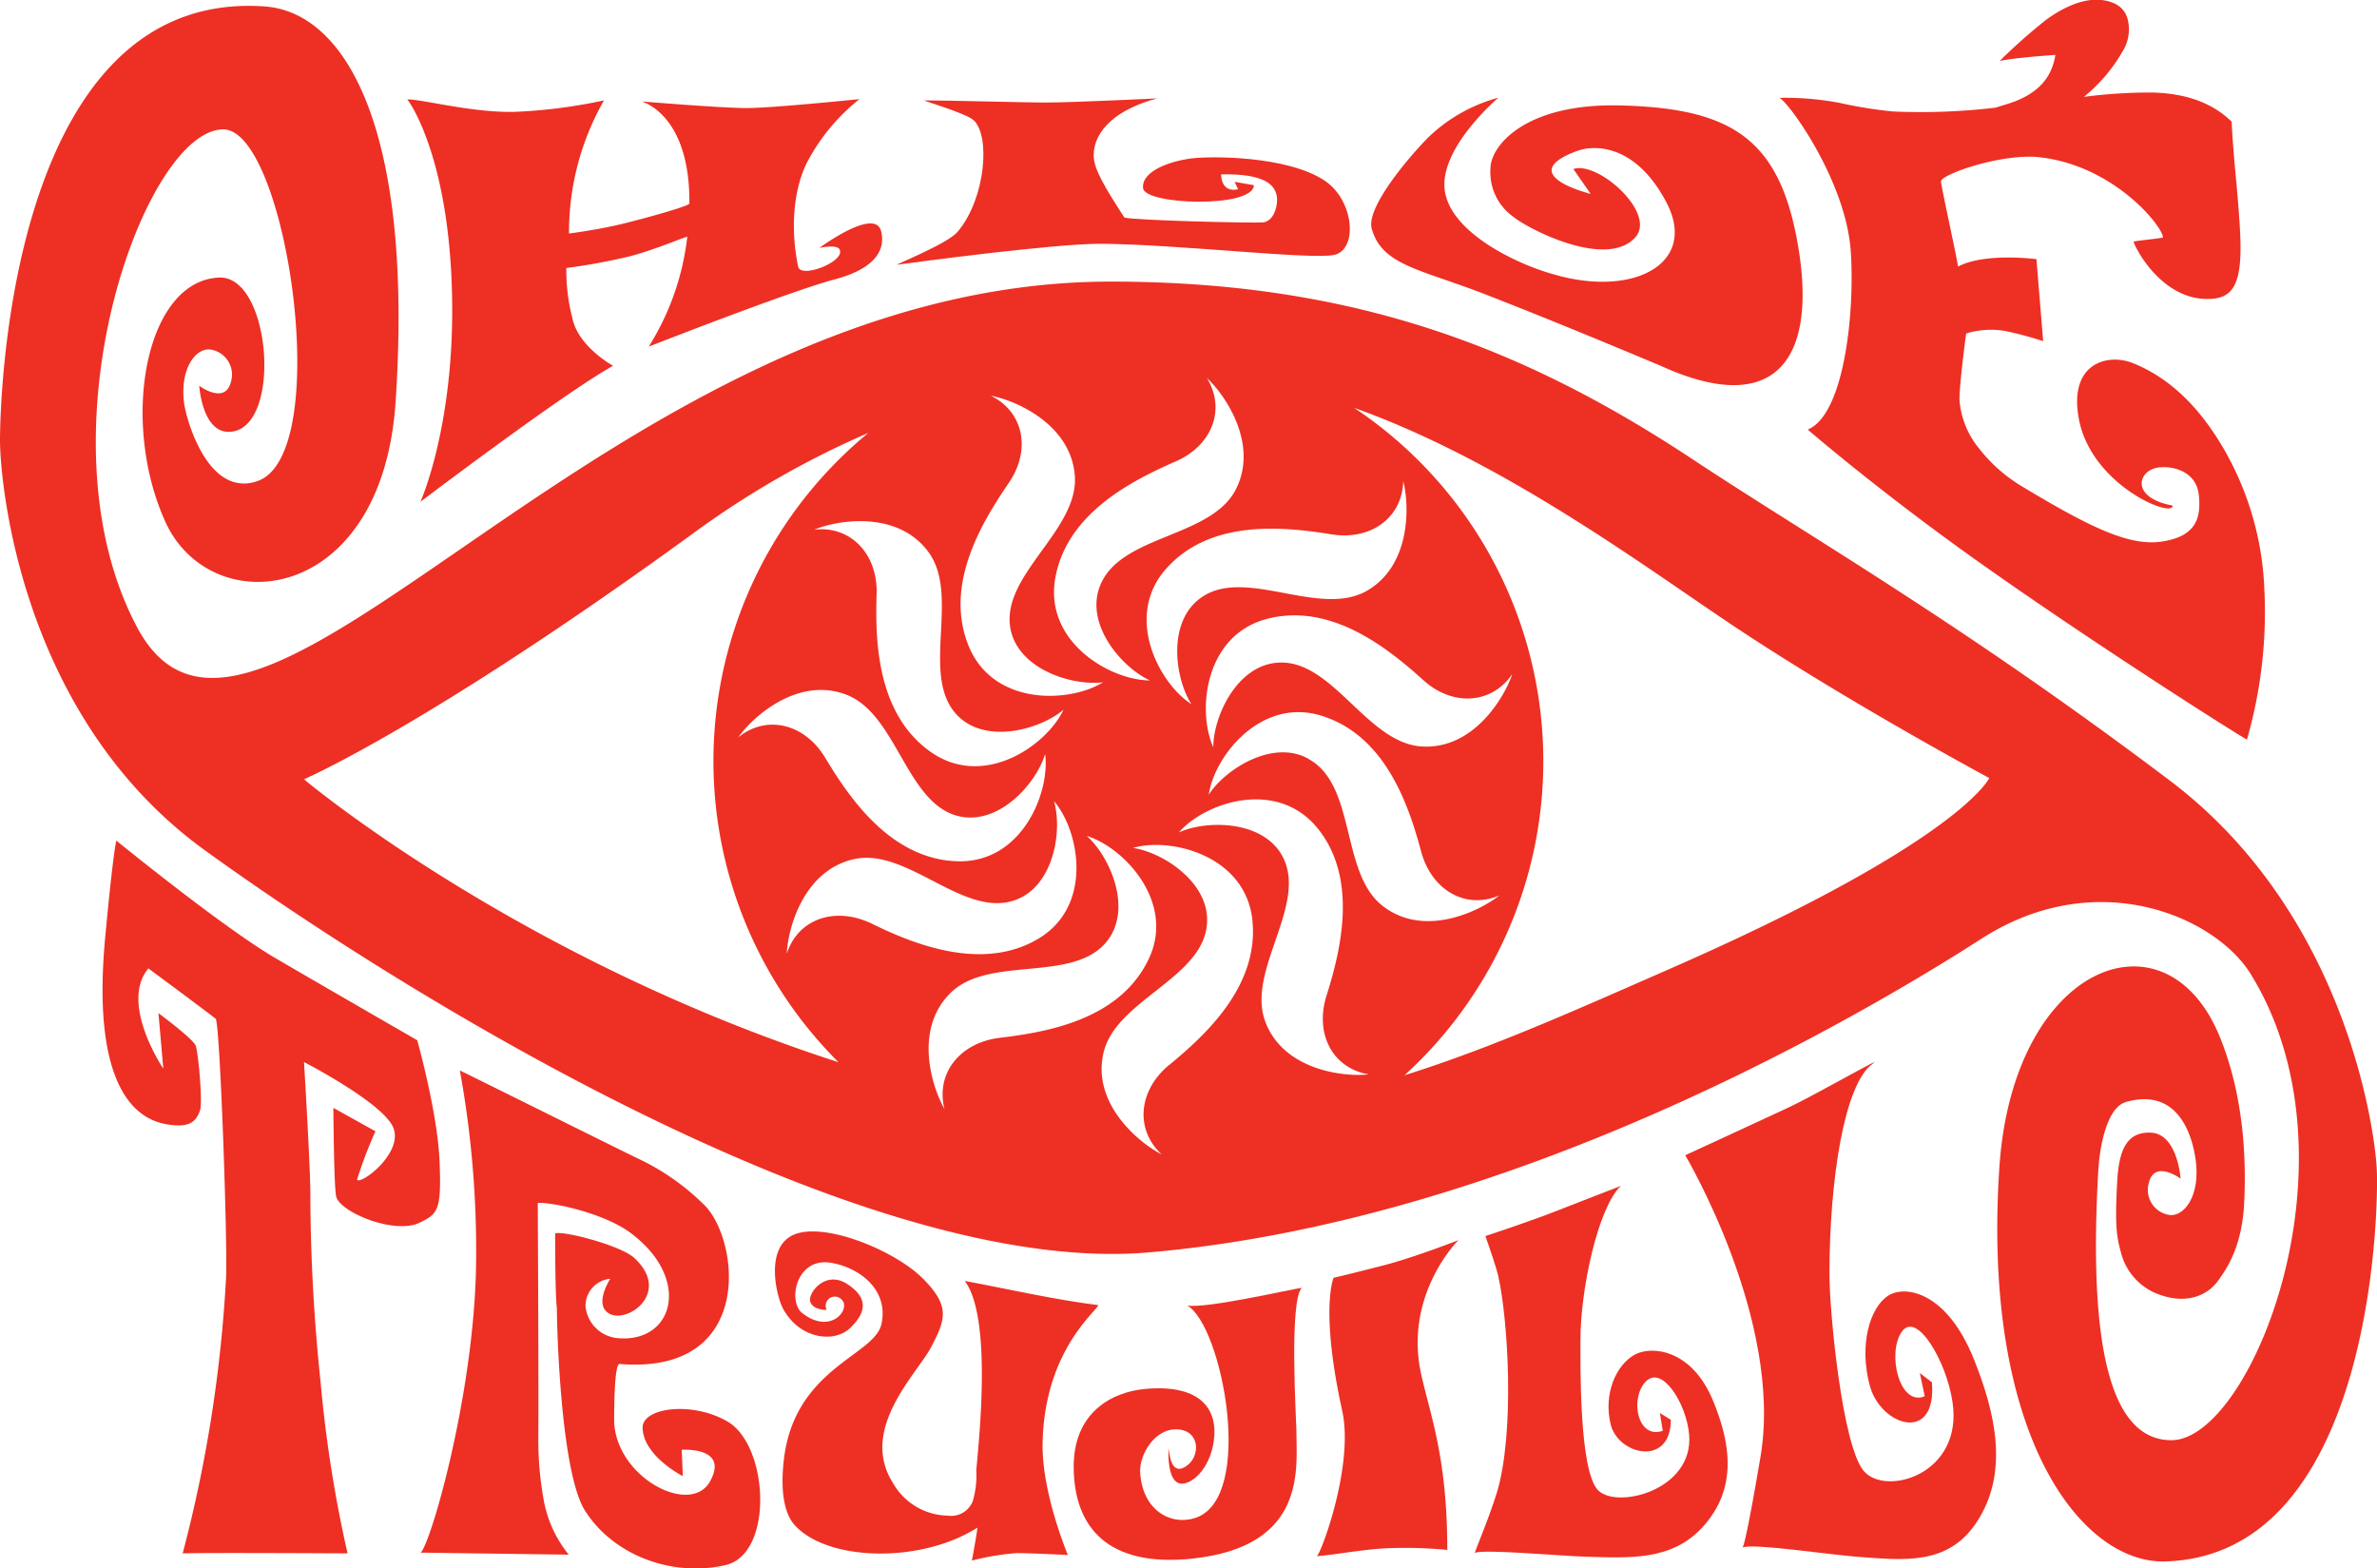 <svg xmlns="http://www.w3.org/2000/svg" viewBox="0 0 318.77 210.31"><defs><style>.cls-1{fill:#ee2f24;}</style></defs><g id="Layer_2" data-name="Layer 2"><g id="Ebene_1" data-name="Ebene 1"><path class="cls-1" d="M147.27,175c-5.56-.66-12.36-2.21-17.89-3.23,4,5.29,1.55,24.15,1.55,25.54a12,12,0,0,1-.48,4,3.11,3.11,0,0,1-3.34,1.93,8.63,8.63,0,0,1-7.36-4.38c-4.58-7.23,3.23-14.64,5.11-18.2,2-3.79,2.53-5.51-1-9.12s-12.2-7.3-16.67-6.22c-4.88,1.19-3.1,8.47-2.17,10.18,2.22,4.08,6.87,4.63,9,2.57s2.51-4-.42-5.9-5.33,1.28-4.93,2.41,2.19,1.07,2.19,1.07a1.23,1.23,0,0,1,2-1.39c1.34,1.22-1.42,4.83-5.27,1.82-2-1.57-.82-7.51,3.83-6.75,3.79.62,7.82,3.6,6.78,8.25-.94,4.23-11.7,5.87-13.09,18.25-.45,3.94,0,7.12,1.5,8.72,4.44,4.84,16.92,5.11,24.46.3,0,.5-.73,4.41-.73,4.41a35.65,35.65,0,0,1,6-1c1.9,0,6.87.26,6.87.26s-3.55-8.39-3.39-15.08C140.1,180.87,147.27,175.71,147.27,175Z"></path><path class="cls-1" d="M159.21,175.06c4.73,2.68,9.16,25.9,1.07,28.49-3.46,1.1-7.13-1.21-7.38-6.16-.11-2.3,1.94-5.88,5-5.72s3.12,3.62,1.2,4.92c-2.25,1.53-2.27-2.19-2.41-2.37,0,.75-.14,4.46,1.62,4.72,1.4.21,3.9-1.83,4.46-5.67.65-4.5-2-7.75-9.42-7-4,.43-9.51,2.94-9.36,10.74s4.56,13.16,15.86,12c15.57-1.65,14-12.22,14-17.32,0-1.12-1-17.24.73-19C173.35,172.83,161.73,175.52,159.21,175.06Z"></path><path class="cls-1" d="M185.73,169.63c-3.84,1-6.89,1.72-6.89,1.72S177,175.54,180,189.19c1.61,7.35-2.92,19.36-3.42,19.49,2.61-.21,6.23-.93,9.51-1.07a57.75,57.75,0,0,1,8,.23c0-12.36-2.27-18-3.51-23.6-2.34-10.69,5-17.94,5-17.94S189.82,168.56,185.73,169.63Z"></path><path class="cls-1" d="M44.71,148.56s.06,10.61.38,11.9c.5,2.07,7.84,5.18,11.27,3.46,2.37-1.2,2.85-1.61,2.59-8.16s-3-16.27-3-16.27-11.94-6.88-19-11-21.35-15.77-21.35-15.77-.42,1.42-1.51,13.18c-2,21.79,5.42,24.36,8.22,24.85s3.94-.1,4.52-1.88c.37-1.1-.24-7.71-.58-8.64s-5-4.37-5-4.37l.65,7.44s-5.92-8.75-2-13.44c0,0,8,5.92,9.05,6.77.59,1.68,1.56,29.42,1.37,34.64A183.57,183.57,0,0,1,24.5,208.3c2.89-.11,22.11,0,22.11,0A173.08,173.08,0,0,1,43,185.41a247,247,0,0,1-1.38-24.79c.06-3.3-.85-18.2-.85-18.2s9.72,5,11.76,8.37-3.87,8-4.66,7.44a58.2,58.2,0,0,1,2.48-6.53Z"></path><path class="cls-1" d="M97.5,190.58c-4.82-2.74-11.37-1.78-11.32.87.07,3.8,5.39,6.49,5.39,6.49l-.15-3.53s6.42-.46,3.79,4.25-12.72-.6-12.85-8.19c0-2.7.09-7.63.74-7.57,18.38,1.52,16.08-17.07,11.15-21.51a31.79,31.79,0,0,0-8.12-5.76c-2-.93-24.41-12.1-24.46-12.08a134.18,134.18,0,0,1,2.15,27.23c-.52,17.24-6.13,36.35-7.41,37.42l19.86.27A16.23,16.23,0,0,1,73,201.6a45.16,45.16,0,0,1-.81-8.77c.06-5.06-.07-31.53-.07-31.53,2-.09,8.89,1.36,12.5,4.07,8.16,6.12,5.72,14.71-1.73,14.07a4.74,4.74,0,0,1-4.36-4.19,3.62,3.62,0,0,1,3.31-3.77s-1.65,2.55-.82,4c1.75,3,9.64-1.71,4-6.83C83.2,167,75.54,165,74.45,165.4c0,1.23,0,8.23.23,10,0,2.48.49,22,3.78,27.19,4,6.23,12,8.88,18.88,7.27C103.79,208.32,103.12,193.77,97.5,190.58Z"></path><path class="cls-1" d="M56.38,67.29S75.59,52.72,82.22,49.05c0,0-4.71-2.56-5.47-6.43a25.4,25.4,0,0,1-.8-6.68,83.77,83.77,0,0,0,8.4-1.54c3.61-.95,7.17-2.52,7.82-2.66A35.08,35.08,0,0,1,87,46.48s19-7.45,24.88-9,6.84-4.25,6.28-6.48c-.82-3.28-8.28,2.25-8.28,2.25s3.19-.77,2.75.75-5.28,3.23-5.59,1.76c-.92-4.36-.86-9.7,1.11-13.82a26.52,26.52,0,0,1,7.11-8.65s-11.64,1.2-15.11,1.2-14.12-.89-14.12-.89,6.53,1.66,6.42,13.69c0,.29-4.51,1.6-8.54,2.62-3.69.92-7.24,1.34-7.6,1.41A35.61,35.61,0,0,1,81,13.46,69.91,69.91,0,0,1,69,15c-5.73.13-12.49-1.72-14.38-1.67.72.88,5.59,8.48,6,26.08S56.38,67.29,56.38,67.29Z"></path><path class="cls-1" d="M120.28,35.5c2-.27,21.16-2.86,27.46-2.81,10.26.08,27.87,2.14,31.13,1.5s2.76-7.26-1.16-9.92c-5-3.41-15.5-3.38-18.16-3s-6.46,1.66-6.26,3.95,14.83,2.72,14.86-.39c-.86-.16-1.73-.31-2.59-.45l.48,1c-2.32.5-2.27-1.87-2.28-2,5.67-.11,7.43,1.29,7.51,3.35,0,1.22-.53,2.9-1.86,3.09-.89.12-17-.24-18.63-.65-2.63-4.1-4.12-6.5-4.11-8.35,0-3.28,3.05-6.19,8.48-7.61.6-.07-10.55.53-15,.54-2.33,0-13.79-.3-16.17-.29-.42,0,5.52,1.69,6.59,2.66,2.27,2.08,1.61,10.46-2.12,14.93C127.16,32.64,120.29,35.38,120.28,35.5Z"></path><path class="cls-1" d="M199.62,39.64c7.69,3,14.95,6,23.18,9.45C238,56,243.58,48.26,241.22,33.51s-8.75-19-23.91-19.37c-12.68-.33-17.43,5.37-17.43,8.47a7.31,7.31,0,0,0,3,6.41c2,1.67,12.48,7.08,16.39,2.85,3-3.25-5-10.34-8.27-9.2L213.32,26s-10.47-2.57-1.79-5.77c1.85-.69,7.59-1.31,11.92,6.86s-4.27,12.86-15.09,9.7c-5-1.37-14.54-5.87-14.66-11.93-.11-5.53,7.24-11.76,7.24-11.76a21.72,21.72,0,0,0-8.78,4.75c-1.47,1.24-9.12,9.62-8.2,12.83C185.38,35.67,190.51,36.05,199.62,39.64Z"></path><path class="cls-1" d="M248.21,33.85c.54,8.59-1,21.82-5.78,23.75,0,0,9.43,8.19,23.1,17.88,15.35,10.88,35.14,23.43,35.8,23.69a61.92,61.92,0,0,0,2.34-20A40.73,40.73,0,0,0,298.11,60c-3.48-5.9-7.52-9.49-12.11-11.32-3.35-1.33-8.68,0-7.19,7.61,1.73,8.82,12.6,13.25,12.56,11.51-5.8-1.09-4.66-4.79-1.86-5.12,2-.23,5.05.57,5.37,3.74s-.47,5.49-4.89,6.19-9.75-1.93-18.75-7.34a20.94,20.94,0,0,1-5.85-5.15,11.7,11.7,0,0,1-2.6-6.33c-.11-1.37.68-7.58.88-9.07A11.31,11.31,0,0,1,269,44.4,48,48,0,0,1,274,45.75l-.9-11s-6.95-.91-10.52,1c-.07-.85-2.22-10.57-2.29-11.42.09-1,8.37-3.85,13.36-3.23,10,1.19,16.43,9.35,16.42,10.75-.88.19-3.06.37-3.94.54.18.86,3.74,7.74,9.92,7.7,3.3,0,4.64-1.75,4.39-8.32-.07-1.75-.26-4.36-.58-7.8s-.52-6-.58-7.65c-2.61-2.55-6.11-3.77-10.5-3.91a68,68,0,0,0-9.32.58,21.65,21.65,0,0,0,5.13-6,5.58,5.58,0,0,0,.77-4.3C285,1.15,283.83.23,281.81,0s-4.52.59-7.29,2.56a75.87,75.87,0,0,0-6.36,5.62c1.71-.42,7.48-.82,7.48-.82-.47,3-2.26,5.26-6.33,6.55l-1.72.53a85.18,85.18,0,0,1-13.72.51,60,60,0,0,1-7.2-1.16,39.4,39.4,0,0,0-8.07-.67C239.63,13.36,247.61,24.19,248.21,33.85Z"></path><path class="cls-1" d="M318.75,157c-.17-4.74-3.84-34.29-27.8-52.36-27.82-21-47.87-32.41-64-43.08-22.57-14.92-45.48-23.8-78-23.8-67.62,0-114.87,75.7-130.53,46.41-13.68-25.59.83-66.7,11.49-66.82,8.48-.11,15,43.55,4.62,47.16-6.67,2.32-9.62-8.42-9.86-10.59-.52-4.62,1.61-7.22,3.47-7.06a3.39,3.39,0,0,1,2.82,4.37c-.77,3.08-4.24.51-4.24.51s.39,6.25,4,6.17c7.22-.17,5.7-21-1.35-20.69-9.86.44-13.31,19.17-7.22,32.7s29.07,11.38,30.9-16c2.41-36-6.42-52.29-17.6-53.06C1.08-1.5,0,54.23,0,59.07S2.38,95.85,27.45,114s87.36,57.32,126.61,53.94c49.25-4.25,96.19-32.13,111.68-42.07s31.35-2.93,36.09,4.74c15.25,24.68.11,62.38-10.56,62.51-8.47.1-11.18-13.23-9.88-36.1.18-3.27,1.14-8.52,3.72-9.25,7.71-2.19,9.14,5.93,9.38,8.09.51,4.63-1.62,7.23-3.47,7.07a3.39,3.39,0,0,1-2.83-4.37c.77-3.08,4.24-.51,4.24-.51s-.38-6-4-6.17c-3.35-.12-4.27,2.53-4.5,6.55-.29,5.47-.16,7.13.48,9.43a8.08,8.08,0,0,0,5.44,5.83c3.7,1.24,6.31-.17,7.57-1.9s3.29-4.71,3.55-10.68c.24-5.32.05-13.89-3.28-22.07-7.18-17.64-27.72-9.88-29.56,17.47-2.41,36,11,53.17,22.21,52.87C317.84,208.63,319,163.28,318.75,157ZM178.55,71.65c5.27.86,9.52-2.23,9.63-7.14.85,3.24,1.06,11.34-4.91,14.73-6.43,3.65-16.46-3.39-22.33,1-4.45,3.29-3.34,10.79-1.17,14.18-4.4-2.83-9.11-11.9-3.28-18.27C162.46,69.57,172.23,70.64,178.55,71.65Zm12.31,19.54c3.95,3.59,9.21,3.24,11.95-.81-1.07,3.19-5.22,10.12-12.1,9.72-7.4-.41-12-11.74-19.34-11.24-5.52.36-8.66,7.24-8.66,11.34-2.18-4.81-1.21-15,7.19-17.21C178.46,80.76,186.1,86.89,190.86,91.19ZM157.65,61.88c4.91-2.13,6.78-7,4.2-11.19,2.48,2.28,7,8.91,3.85,15-3.44,6.53-15.64,6-18.23,13-1.92,5.16,3,10.83,6.74,12.55-5.27,0-14.13-5.11-12.71-13.62C143,68.86,151.78,64.46,157.65,61.88Zm-24.76-8.81c3.35.61,10.74,3.85,11.25,10.73.55,7.34-10.08,13.42-8.61,20.61,1.11,5.41,8.35,7.59,12.4,7.08-4.5,2.79-14.68,3.19-18-4.8-3.39-8.21,1.72-16.61,5.31-21.87C138.32,60.36,137.3,55.25,132.89,53.07Zm-8.45,20.86c4.46,5.87-1.16,16.7,3.95,22,3.85,3.95,11.14,1.87,14.23-.76-2.23,4.76-10.58,10.63-17.72,5.72-7.29-5.06-7.55-14.88-7.34-21.26.15-5.37-3.5-9.16-8.35-8.61C112.29,69.73,120.29,68.41,124.44,73.93Zm3.9,41.56c-8.86-.31-14.38-8.4-17.67-13.87C107.89,97,102.78,95.8,99,98.88c1.93-2.73,7.9-8.15,14.38-5.77,6.93,2.53,8.09,14.68,15.23,16.35,5.42,1.22,10.38-4.45,11.55-8.35C140.84,106.33,137,115.79,128.34,115.49Zm-87.56-11s16.58-7.11,52-32.84a121.08,121.08,0,0,1,23.67-13.6,57,57,0,0,0-4,84.39C69.29,128.5,40.78,104.51,40.78,104.51Zm64.73,23.38c.15-3.34,2.22-11.14,9-12.66,7.19-1.61,14.73,8,21.67,5.47,5.16-1.87,6.33-9.36,5.16-13.26,3.44,4,5.32,14.07-2.13,18.48s-16.65.75-22.37-2.08C111.94,121.51,107,123.23,105.51,127.89Zm21.16,20.86c-1.67-2.89-4.15-10.58.71-15.49,5.16-5.27,16.7-1.27,21.16-7.14,3.34-4.4.25-11.29-2.79-14,5,1.52,12.05,9,8.2,16.7-3.94,8-13.61,9.62-20,10.38C128.64,139.89,125.45,144,126.67,148.75Zm30.12-5.93c-4.15,3.45-4.6,8.66-1,12-3-1.52-9.27-6.68-7.85-13.41,1.47-7.24,13.36-10.13,13.92-17.47.46-5.52-5.87-9.62-9.92-10.22,5.06-1.47,15,1,16,9.56C168.94,132.14,161.7,138.77,156.79,142.82Zm12.91-5.77c-2.64-6.83,5.77-15.74,2.28-22.22-2.64-4.86-10.18-4.86-13.88-3.19,3.45-4,13.12-7.29,18.59-.56s3.13,16.36,1.21,22.43c-1.62,5.16.81,9.77,5.67,10.58C180.23,144.44,172.18,143.53,169.7,137.05Zm5.77-35.28c-4.81-2.68-11.19,1.42-13.37,4.81.76-5.21,7.09-13.21,15.29-10.53,8.45,2.73,11.55,12,13.21,18.22,1.43,5.17,6,7.75,10.48,5.82-2.63,2.08-9.87,5.67-15.44,1.57C179.67,117.36,182,105.31,175.47,101.77ZM224,129.89c-12.38,5.42-23.85,10.59-35.65,14.3a56.94,56.94,0,0,0-6.75-89.5c20,7.14,38.86,21.22,50.63,29.08,15.38,10.27,34.54,20.56,34.54,20.56S263,112.79,224,129.89Z"></path><path class="cls-1" d="M219.25,181.64C216.74,183,215,186.89,216,191s8.05,5.75,8.07-.61l-1.47-.91c.09.7.3,1.68.39,2.38-3.4,1.2-4.46-4.32-2.29-6.59s5.44,2.88,5.82,7.06c.68,7.52-9.78,10.12-12.25,7.46s-2.33-16.39-2.32-20.17c0-6.7,2.35-17.7,5.42-20.6l-9,3.5c-3.79,1.47-9.17,3.23-9.17,3.23s.89,2.49,1.49,4.47c1.29,4.25,2.54,19.38.43,28.52-.74,3.22-3.34,9.27-3.34,9.5,1.1-.55,11.4.41,14.95.51,5.79.16,11.38.56,15.53-3.9,4.95-5.33,3.7-11.61,1.48-17C226.87,180.87,221.47,180.44,219.25,181.64Z"></path><path class="cls-1" d="M253.17,173.77c-2.46,1.65-3.88,6.66-2.41,12.07s9,7.78,8.32-.48c-.53-.42-1.08-.84-1.62-1.24.17.91.49,2.19.66,3.11-3.41,1.43-5.09-5.79-3.08-8.65s6,4,6.8,9.39c1.5,9.8-9.09,12.77-11.95,9.22s-4.55-21.36-4.55-26.29c0-12.72,2-25.56,5.78-28.24,1.89-1.36-7.54,4.11-11.33,5.88S226,154.91,226,154.91s13.17,22.14,10.1,40.4c-1.7,10.06-2.24,11.92-2.4,12.2,1.37-.6,11.89,1,15.53,1.26,6,.43,11.89,1.17,15.73-4.47,4.58-6.73,2.61-14.93-.27-22.09C261,173.06,255.36,172.3,253.17,173.77Z"></path><path class="cls-1" d="M233.71,207.51l-.07,0S233.67,207.57,233.71,207.51Z"></path><path class="cls-1" d="M233.64,207.54h0Z"></path></g></g></svg>
